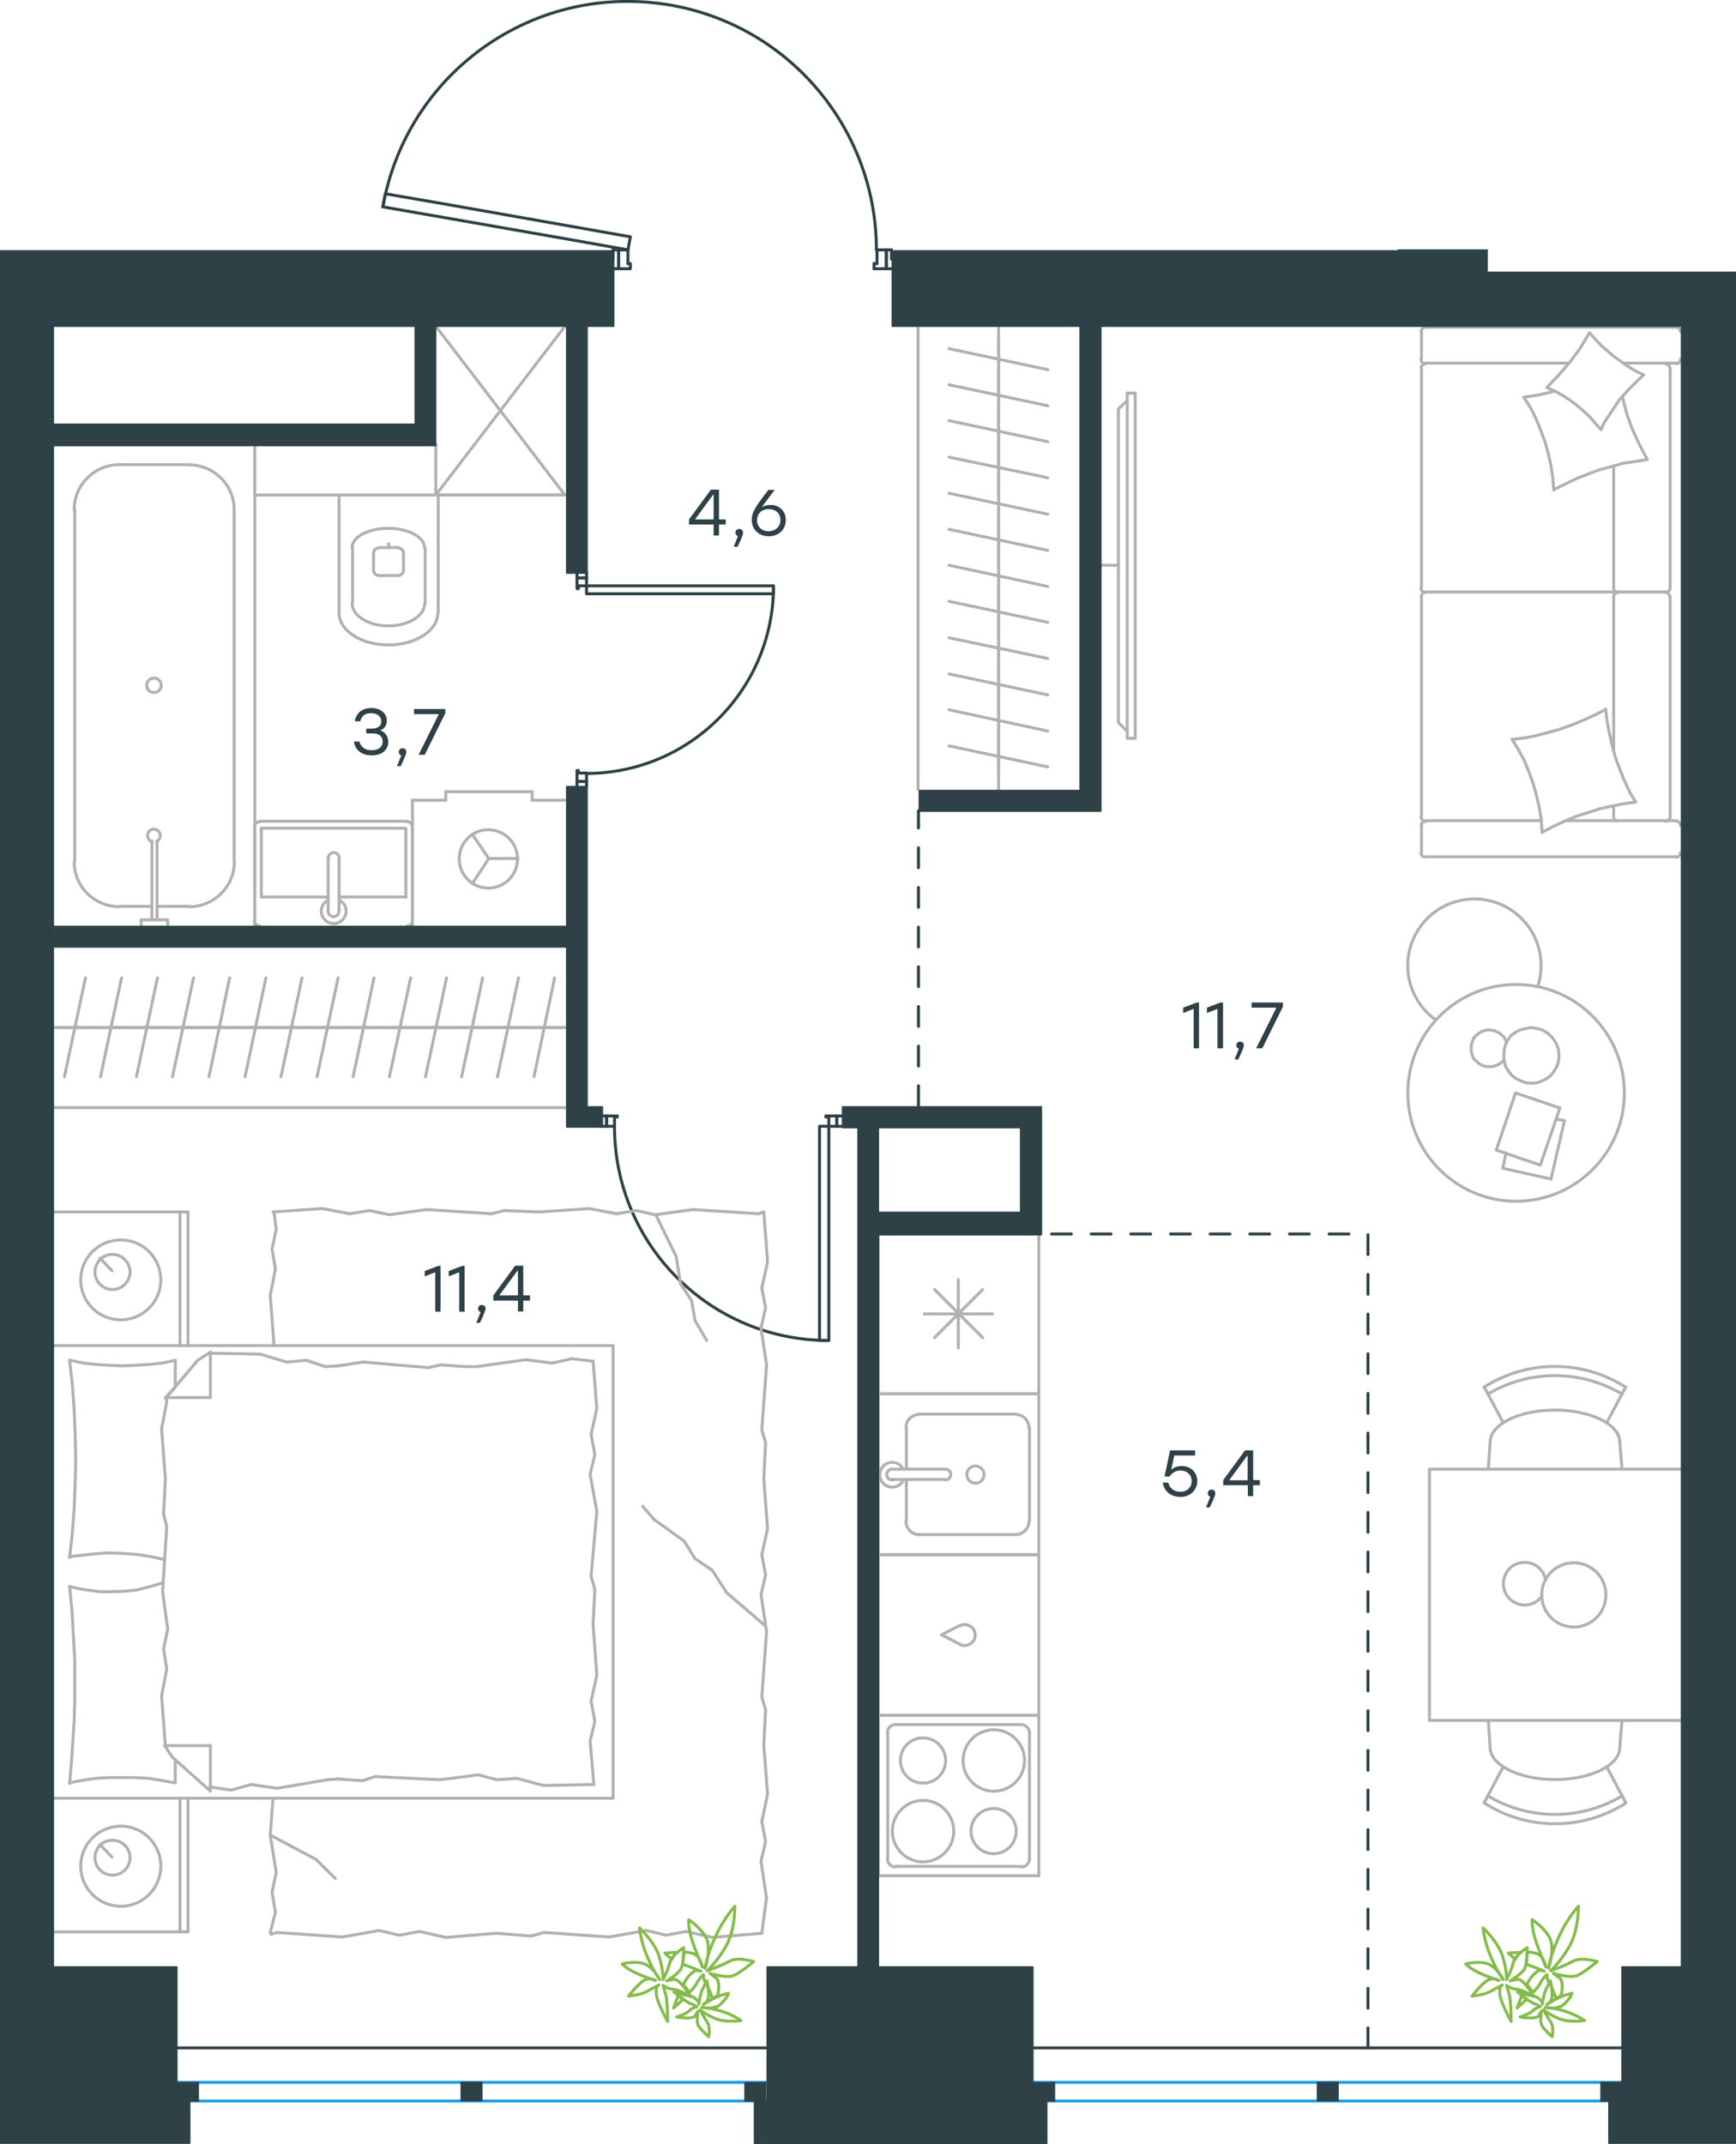 <?xml version="1.0" encoding="utf-8"?>
<!-- Generator: Adobe Illustrator 26.5.0, SVG Export Plug-In . SVG Version: 6.00 Build 0)  -->
<svg version="1.1" id="Слой_1" xmlns="http://www.w3.org/2000/svg" xmlns:xlink="http://www.w3.org/1999/xlink" x="0px" y="0px"
	 viewBox="0 0 875.5 1081" style="enable-background:new 0 0 875.5 1081;" xml:space="preserve">
<style type="text/css">
	.st0{fill:none;stroke:#2D4146;stroke-width:1.5;stroke-linecap:round;stroke-linejoin:round;stroke-miterlimit:22.926;}
	.st1{fill:none;stroke:#B2B1B0;stroke-width:1.5;stroke-linecap:round;stroke-linejoin:round;stroke-miterlimit:10;}
	.st2{fill:none;stroke:#1D9CEB;stroke-width:1.5;stroke-linecap:round;stroke-linejoin:round;stroke-miterlimit:22.926;}
	
		.st3{fill:none;stroke:#2D4146;stroke-width:1.5;stroke-linecap:round;stroke-linejoin:round;stroke-miterlimit:22.926;stroke-dasharray:10;}
	
		.st4{fill-rule:evenodd;clip-rule:evenodd;fill:#2D4146;stroke:#2D4146;stroke-width:0.5;stroke-linecap:round;stroke-linejoin:round;stroke-miterlimit:10;}
	.st5{fill:#2D4146;}
	.st6{fill:none;stroke:#84BC4A;stroke-width:1.5;stroke-linecap:round;stroke-linejoin:round;stroke-miterlimit:22.926;}
</style>
<line class="st0" x1="305.9" y1="567.9" x2="303.3" y2="567.9"/>
<polyline class="st0" points="424.6,567.9 422,567.9 418,567.9 "/>
<line class="st0" x1="309.9" y1="567.9" x2="305.9" y2="567.9"/>
<path class="st0" d="M309.9,568c0,59.6,48.3,107.9,107.9,107.9"/>
<line class="st0" x1="305.9" y1="562.7" x2="311.3" y2="562.7"/>
<line class="st0" x1="422" y1="562.7" x2="424.6" y2="562.7"/>
<line class="st0" x1="418" y1="567.9" x2="418" y2="563.2"/>
<polyline class="st0" points="422,562.7 416.5,562.7 416.5,563.2 418,563.2 "/>
<line class="st0" x1="309.9" y1="563.2" x2="311.3" y2="563.2"/>
<line class="st0" x1="303.3" y1="562.7" x2="305.9" y2="562.7"/>
<line class="st0" x1="309.9" y1="567.9" x2="309.9" y2="563.2"/>
<line class="st0" x1="311.3" y1="563.2" x2="311.3" y2="562.7"/>
<line class="st0" x1="422" y1="567.9" x2="422" y2="562.7"/>
<line class="st0" x1="305.9" y1="567.9" x2="305.9" y2="562.7"/>
<line class="st0" x1="422" y1="567.9" x2="422" y2="562.7"/>
<line class="st0" x1="305.9" y1="567.9" x2="305.9" y2="562.7"/>
<polygon class="st0" points="418,675.9 413.3,675.9 413.3,646.4 413.3,567.9 418,567.9 418,597.6 "/>
<line class="st0" x1="295.8" y1="394" x2="295.8" y2="396.6"/>
<polyline class="st0" points="295.8,288.6 295.8,291.4 295.8,295.4 "/>
<line class="st0" x1="295.8" y1="389.8" x2="295.8" y2="394"/>
<path class="st0" d="M295.6,390c52.2,0,94.5-42.3,94.5-94.5"/>
<line class="st0" x1="291" y1="394" x2="291" y2="388.6"/>
<line class="st0" x1="291" y1="291.4" x2="291" y2="288.6"/>
<line class="st0" x1="295.8" y1="295.4" x2="291.7" y2="295.4"/>
<polyline class="st0" points="291,291.4 291,296.8 291.7,296.8 291.7,295.4 "/>
<line class="st0" x1="291.7" y1="389.8" x2="291.7" y2="388.6"/>
<line class="st0" x1="291" y1="396.6" x2="291" y2="394"/>
<line class="st0" x1="295.8" y1="389.8" x2="291.7" y2="389.8"/>
<line class="st0" x1="291.7" y1="388.6" x2="291" y2="388.6"/>
<line class="st0" x1="295.8" y1="291.4" x2="291" y2="291.4"/>
<line class="st0" x1="295.8" y1="394" x2="291" y2="394"/>
<line class="st0" x1="295.8" y1="291.4" x2="291" y2="291.4"/>
<line class="st0" x1="295.8" y1="394" x2="291" y2="394"/>
<polygon class="st0" points="390.1,295.4 390.1,299.4 360.6,299.4 295.8,299.4 295.8,295.4 325.5,295.4 "/>
<line class="st0" x1="447" y1="126" x2="449.6" y2="126"/>
<polyline class="st0" points="309.2,126 312,126 316.7,126 "/>
<line class="st0" x1="442.3" y1="126" x2="447" y2="126"/>
<path class="st0" d="M442,126.1c0-65-49.7-119.3-114.5-124.9c-64.8-5.7-123.1,39.1-134.4,103.1"/>
<line class="st0" x1="447" y1="135.5" x2="440.8" y2="135.5"/>
<line class="st0" x1="312" y1="135.5" x2="309.2" y2="135.5"/>
<line class="st0" x1="316.7" y1="126" x2="316.7" y2="132.9"/>
<polyline class="st0" points="312,135.5 317.9,135.5 317.9,132.9 316.7,132.9 "/>
<polyline class="st0" points="309.2,126 309.2,126.7 309.2,130.7 "/>
<line class="st0" x1="442.3" y1="132.9" x2="440.8" y2="132.9"/>
<line class="st0" x1="449.6" y1="135.5" x2="447" y2="135.5"/>
<polyline class="st0" points="449.6,126 449.6,126.7 449.6,130.7 "/>
<line class="st0" x1="442.3" y1="126" x2="442.3" y2="132.9"/>
<line class="st0" x1="440.8" y1="132.9" x2="440.8" y2="135.5"/>
<line class="st0" x1="312" y1="126" x2="312" y2="135.5"/>
<line class="st0" x1="447" y1="126" x2="447" y2="135.5"/>
<line class="st0" x1="312" y1="126" x2="312" y2="135.5"/>
<line class="st0" x1="447" y1="126" x2="447" y2="135.5"/>
<polygon class="st0" points="193.1,104.3 194.3,97.7 223.3,102.7 317.9,119.4 316.7,126 287.5,120.8 "/>
<line class="st1" x1="106.1" y1="682.3" x2="131.3" y2="682.8"/>
<polyline class="st1" points="330.7,612.5 341,633.5 343.2,647.2 "/>
<polyline class="st1" points="343.2,647.2 348.8,655.9 350.5,665.8 356.4,675.9 "/>
<polyline class="st1" points="136.3,925.3 159.4,937.6 169.1,947.2 "/>
<polyline class="st1" points="385.7,819.6 366.5,803.1 359.2,791.8 "/>
<line class="st1" x1="330" y1="766.3" x2="324.1" y2="759.5"/>
<polyline class="st1" points="359.2,791.8 350.5,785.9 345.1,777.1 330,766.3 "/>
<line class="st1" x1="136.3" y1="974.4" x2="138.9" y2="964.2"/>
<line class="st1" x1="136.3" y1="925.3" x2="137.7" y2="906.7"/>
<polyline class="st1" points="138.9,964.2 137.2,954.1 139.3,944.2 136.3,925.3 "/>
<polyline class="st1" points="250.2,974.8 224.8,976.9 211.5,973.9 "/>
<polyline class="st1" points="172.6,976.7 139.8,974.4 136.7,975.3 "/>
<polyline class="st1" points="211.5,973.9 201.4,975.8 191.2,973.4 172.6,976.7 "/>
<polyline class="st1" points="384.2,974.8 359.2,976.9 346,973.9 "/>
<polyline class="st1" points="307.1,976.7 274.3,974.4 267.9,976.2 "/>
<polyline class="st1" points="346,973.9 335.9,975.8 326,973.4 307.1,976.7 "/>
<line class="st1" x1="267.9" y1="976.2" x2="250.2" y2="974.8"/>
<polyline class="st1" points="385.2,879.8 387.1,904.8 384.2,918.5 "/>
<polyline class="st1" points="384.2,918.5 386.1,928.6 383.8,938.5 386.6,957.4 "/>
<line class="st1" x1="386.6" y1="956.7" x2="384.2" y2="974.8"/>
<polyline class="st1" points="385.2,745.7 387.1,770.8 384.2,784 "/>
<polyline class="st1" points="386.6,822.7 384.2,855.7 386.1,862.1 "/>
<polyline class="st1" points="384.2,784 386.1,794.1 383.8,804 386.6,822.7 "/>
<line class="st1" x1="386.1" y1="862.1" x2="385.2" y2="879.8"/>
<polyline class="st1" points="385.2,611.1 387.1,636.3 384.2,649.5 "/>
<polyline class="st1" points="386.6,688.2 384.2,721 386.1,727.4 "/>
<polyline class="st1" points="384.2,649.5 386.1,659.4 383.8,669.6 386.6,688.2 "/>
<line class="st1" x1="386.1" y1="727.4" x2="385.2" y2="745.7"/>
<polyline class="st1" points="272.2,611.1 297.2,609.4 310.9,612 "/>
<polyline class="st1" points="349.5,609.9 382.6,612 385.2,611.1 "/>
<polyline class="st1" points="310.9,612 321,610.4 330.4,612.5 349.5,609.9 "/>
<polyline class="st1" points="137.7,611.1 162.7,609.4 176.4,612 "/>
<polyline class="st1" points="215.1,609.9 247.9,612 254.3,610.4 "/>
<polyline class="st1" points="176.4,612 186.3,610.4 196.4,612.5 215.1,609.9 "/>
<line class="st1" x1="254.3" y1="610.4" x2="272.2" y2="611.1"/>
<polyline class="st1" points="138.2,678.3 136.3,653.1 138.9,639.8 "/>
<polyline class="st1" points="138.9,639.8 137.2,629.9 139.3,619.8 138.2,611.1 "/>
<polyline class="st1" points="83.4,745.7 81.5,720.5 84.1,706.9 83.9,704.7 "/>
<polyline class="st1" points="83.4,880.2 81.5,855.2 84.1,841.6 "/>
<polyline class="st1" points="82,802.6 84.1,769.8 82.5,763.5 "/>
<polyline class="st1" points="84.1,841.6 82.5,831.4 84.6,821.5 82,802.6 "/>
<line class="st1" x1="82.5" y1="763.5" x2="83.4" y2="745.7"/>
<polyline class="st1" points="88.4,685.9 81.8,687.3 75.2,688 68.6,688.4 62,688.7 55.1,688.4 48.5,688 41.9,687.3 35.5,685.9 "/>
<polyline class="st1" points="35.1,685.9 36.5,698.3 37.4,710.6 37.9,723.1 38.2,735.6 37.9,748.1 37.4,760.6 36.5,772.9 
	35.1,785.4 "/>
<polyline class="st1" points="165.1,897.4 139.8,901.7 126.6,899.8 "/>
<polyline class="st1" points="126.6,899.8 116.7,902.6 106.6,901.2 105.6,901.2 "/>
<line class="st1" x1="170.5" y1="897" x2="165.1" y2="897.4"/>
<polyline class="st1" points="234.7,895.8 221.9,897.4 189.1,895.8 182.8,897.9 170.5,897 "/>
<polyline class="st1" points="299.5,899.8 274.1,900.3 260.6,896.7 "/>
<polyline class="st1" points="260.6,896.7 250.7,897.4 241,894.9 234.7,895.8 "/>
<polyline class="st1" points="240.3,689.1 265.3,685.6 278.5,687.3 "/>
<polyline class="st1" points="278.5,687.3 288.4,685.1 298.6,686.3 "/>
<line class="st1" x1="234.7" y1="689.1" x2="240.3" y2="689.1"/>
<polyline class="st1" points="170.5,688.7 183.2,686.8 216,689.6 222.4,688.2 234.7,689.1 "/>
<line class="st1" x1="131.3" y1="682.8" x2="144.5" y2="686.8"/>
<polyline class="st1" points="144.5,686.8 154.5,685.9 164.1,689.1 170.5,688.7 "/>
<polyline class="st1" points="35.1,784.9 45.2,783.8 50.2,783.3 55.1,783 62.2,783.3 69.1,783.8 76.1,784.9 83,786.4 "/>
<polyline class="st1" points="35.1,898.9 41.7,897.7 48.3,896.7 54.9,896.3 61.5,896.3 68.1,896.3 75,896.7 81.3,897.7 87.9,898.9 
	"/>
<polyline class="st1" points="82.2,798.1 75.7,800 69.1,801.7 62.4,802.4 55.6,802.6 50.4,802.6 45.2,801.9 40.3,801.2 35.5,800 "/>
<polyline class="st1" points="35.1,800 36.3,812.3 37,824.5 37.7,837.1 37.7,849.6 37.7,857.6 37.4,868 36.7,878.6 36,889 
	35.1,899.3 "/>
<polyline class="st1" points="299.1,819.1 301,844.6 298.1,857.8 "/>
<polyline class="st1" points="298.1,857.8 300,868 297.6,877.9 299.5,899.8 "/>
<polyline class="st1" points="299.1,686.3 301,710.2 298.1,723.3 "/>
<polyline class="st1" points="301,762.1 298.1,794.8 300,801.4 "/>
<polyline class="st1" points="298.1,723.3 300,733.5 297.6,743.4 301,762.1 "/>
<line class="st1" x1="300" y1="801.4" x2="299.1" y2="819.1"/>
<line class="st1" x1="106.1" y1="903.1" x2="106.1" y2="880.2"/>
<polyline class="st1" points="83.4,705.2 99.7,685.9 106.1,681.8 "/>
<line class="st1" x1="83.4" y1="880.2" x2="106.1" y2="880.2"/>
<line class="st1" x1="88.4" y1="685.9" x2="88.4" y2="699.3"/>
<polyline class="st1" points="106.1,903.1 87,886.1 83,880.2 "/>
<line class="st1" x1="106.1" y1="681.8" x2="106.1" y2="704.7"/>
<polyline class="st1" points="88.4,699.5 83.4,704.7 106.1,704.7 "/>
<line class="st1" x1="88.4" y1="887.3" x2="88.4" y2="898.9"/>
<line class="st1" x1="56.5" y1="640.8" x2="50.4" y2="634.4"/>
<path class="st1" d="M56.7,632.5c-4.9,0-8.8,4-8.8,8.9c0,4.9,4,8.8,8.8,8.8c4.9,0,8.9-4,8.9-8.8C65.5,636.5,61.6,632.5,56.7,632.5"
	/>
<path class="st1" d="M60.9,625.2c-11.1,0-20.2,9-20.2,20.2c0,11.1,9,20.1,20.2,20.1c11.1,0,20.2-9,20.2-20.1
	C81.1,634.3,72.1,625.2,60.9,625.2"/>
<line class="st1" x1="56.5" y1="936.4" x2="50.4" y2="930"/>
<path class="st1" d="M56.7,927.9c-4.9,0-8.8,3.9-8.8,8.8c0,4.9,4,8.8,8.8,8.8c4.9,0,8.9-4,8.9-8.8C65.5,931.8,61.6,927.9,56.7,927.9
	"/>
<path class="st1" d="M60.9,920.8c-11.1,0-20.2,9-20.2,20.2c0,11.1,9,20.2,20.2,20.2c11.1,0,20.2-9,20.2-20.2
	C81.1,929.8,72.1,920.8,60.9,920.8"/>
<line class="st1" x1="90.8" y1="678.5" x2="90.8" y2="611.1"/>
<line class="st1" x1="90.8" y1="974.1" x2="90.8" y2="906.7"/>
<polyline class="st1" points="27.3,611.1 94.8,611.1 94.8,678.5 "/>
<polyline class="st1" points="27.3,974.1 94.8,974.1 94.8,906.7 "/>
<polyline class="st1" points="27.3,678.5 309.2,678.5 309.2,906.7 27.3,906.7 "/>
<g>
	<line class="st1" x1="457.1" y1="719.8" x2="457.1" y2="740.8"/>
	<path class="st1" d="M491.9,739.2c-2.4,0-4.3,1.9-4.3,4.3c0,2.4,1.9,4.4,4.3,4.4c2.4,0,4.4-2,4.4-4.4
		C496.3,741.1,494.3,739.2,491.9,739.2"/>
	<path class="st1" d="M476.8,746.2c1.5,0,2.7-1.2,2.7-2.7c0-1.5-1.2-2.7-2.7-2.7"/>
	<line class="st1" x1="450" y1="740.8" x2="476.9" y2="740.8"/>
	<path class="st1" d="M449.9,740.8c-1.5,0-2.7,1.2-2.7,2.7c0,1.5,1.2,2.7,2.7,2.7"/>
	<line class="st1" x1="450" y1="746" x2="476.9" y2="746"/>
	<path class="st1" d="M455.5,740.8c-1.3-2.6-4.2-4-7-3.3c-2.8,0.7-4.8,3.2-4.8,6.1c0,2.9,2,5.4,4.8,6.1c2.8,0.7,5.8-0.7,7-3.3"/>
	<path class="st1" d="M463.6,713.2c-3.7,0-6.7,3-6.7,6.7"/>
	<path class="st1" d="M456.9,767.1c0,3.7,3,6.7,6.7,6.7"/>
	<path class="st1" d="M518.9,719.9c0-3.7-3-6.7-6.7-6.7"/>
	<path class="st1" d="M512.2,773.8c3.7,0,6.7-3,6.7-6.7"/>
	<line class="st1" x1="463.7" y1="713" x2="512.3" y2="713"/>
	<line class="st1" x1="519.2" y1="719.8" x2="519.2" y2="767"/>
	<line class="st1" x1="512.3" y1="773.8" x2="463.7" y2="773.8"/>
	<line class="st1" x1="457.1" y1="767" x2="457.1" y2="746"/>
	<rect x="443" y="702.8" class="st1" width="80.9" height="81.1"/>
	<line class="st1" x1="495.6" y1="674.5" x2="471.3" y2="650.2"/>
	<line class="st1" x1="495.6" y1="650.2" x2="471.3" y2="674.5"/>
	<line class="st1" x1="483.3" y1="679.7" x2="483.3" y2="645.3"/>
	<line class="st1" x1="500.5" y1="662.5" x2="466.1" y2="662.5"/>
	<line class="st1" x1="443" y1="702.8" x2="443" y2="621.9"/>
	<polyline class="st1" points="521,621.9 523.9,621.9 523.9,702.8 443,702.8 	"/>
	<path class="st1" d="M485.7,887.7c0,8.5,6.9,15.5,15.5,15.5c8.5,0,15.5-6.9,15.5-15.5c0-8.5-6.9-15.5-15.5-15.5
		C492.6,872.2,485.7,879.1,485.7,887.7"/>
	<path class="st1" d="M454.1,887.7c0,6.3,5.1,11.4,11.4,11.4c6.3,0,11.4-5.1,11.4-11.4c0-6.3-5.1-11.4-11.4-11.4
		C459.2,876.2,454.1,881.4,454.1,887.7"/>
	<path class="st1" d="M450,923.3c0,8.5,6.9,15.5,15.5,15.5c8.5,0,15.5-6.9,15.5-15.5c0-8.5-6.9-15.5-15.5-15.5
		C457,907.8,450,914.8,450,923.3"/>
	<path class="st1" d="M489.7,923.3c0,6.3,5.1,11.4,11.4,11.4c6.3,0,11.4-5.1,11.4-11.4s-5.1-11.4-11.4-11.4
		C494.8,911.9,489.7,917,489.7,923.3"/>
	<path class="st1" d="M451.6,869.6c-2.3,0-4.1,1.9-4.1,4.1"/>
	<path class="st1" d="M519.2,873.7c0-2.3-1.9-4.1-4.2-4.1"/>
	<path class="st1" d="M447.5,937.2c0,2.3,1.9,4.2,4.1,4.2"/>
	<path class="st1" d="M515,941.4c2.3,0,4.2-1.9,4.2-4.2"/>
	<line class="st1" x1="451.7" y1="869.6" x2="515.2" y2="869.6"/>
	<line class="st1" x1="447.7" y1="937.1" x2="447.7" y2="873.6"/>
	<line class="st1" x1="515.2" y1="941.1" x2="451.7" y2="941.1"/>
	<line class="st1" x1="519.2" y1="873.6" x2="519.2" y2="937.1"/>
	<rect x="443" y="864.9" class="st1" width="80.9" height="80.9"/>
	<path class="st1" d="M484.3,829.3c2.2,1,4.8,0.3,6.4-1.6c1.5-1.9,1.5-4.6,0-6.5c-1.5-1.9-4.1-2.6-6.4-1.6"/>
	<polyline class="st1" points="484.5,819.4 474.8,824.3 484.5,829.3 	"/>
	<rect x="443" y="784" class="st1" width="80.9" height="80.9"/>
</g>
<path class="st1" d="M818.1,703c-20.9-12.5-47-12.5-67.8,0"/>
<path class="st1" d="M819.9,699.5c-21.8-14-49.7-14-71.5,0"/>
<line class="st1" x1="810.3" y1="717.4" x2="819.9" y2="699.3"/>
<line class="st1" x1="758.1" y1="717.4" x2="748.5" y2="699.3"/>
<line class="st1" x1="751.5" y1="727.1" x2="750.6" y2="740.8"/>
<line class="st1" x1="816.9" y1="727.1" x2="818" y2="740.8"/>
<path class="st1" d="M816.9,727.2c0-8.9-14.6-16.2-32.7-16.2c-18.1,0-32.7,7.2-32.7,16.2"/>
<path class="st1" d="M750.3,905.5c20.9,12.5,47,12.5,67.8,0"/>
<path class="st1" d="M748.5,909.1c21.8,14,49.7,14,71.5,0"/>
<line class="st1" x1="810.3" y1="890.9" x2="819.9" y2="909"/>
<line class="st1" x1="758.1" y1="890.9" x2="748.5" y2="909"/>
<line class="st1" x1="751.5" y1="880.9" x2="750.6" y2="867.5"/>
<line class="st1" x1="816.9" y1="880.9" x2="818" y2="867.5"/>
<path class="st1" d="M751.5,881.1c0,8.9,14.6,16.2,32.7,16.2c18.1,0,32.7-7.2,32.7-16.2"/>
<path class="st1" d="M779.5,796.7c-0.9-5.1-5.2-8.8-10.3-8.9c-5.1-0.2-9.6,3.3-10.7,8.3c-1.2,5,1.3,10.1,6,12.2
	c4.6,2.2,10.1,0.7,13.2-3.5"/>
<path class="st1" d="M777.5,804.2c0,8.9,7.2,16.2,16.2,16.2c8.9,0,16.2-7.2,16.2-16.2c0-8.9-7.2-16.2-16.2-16.2
	C784.7,788,777.5,795.2,777.5,804.2"/>
<polyline class="st1" points="847.5,867.5 720.9,867.5 720.9,740.8 847.5,740.8 "/>
<line class="st1" x1="28.7" y1="518.1" x2="46.9" y2="518.1"/>
<line class="st1" x1="43.1" y1="493.1" x2="32.5" y2="542.9"/>
<line class="st1" x1="46.9" y1="518.1" x2="65" y2="518.1"/>
<line class="st1" x1="61.3" y1="493.1" x2="50.7" y2="542.9"/>
<line class="st1" x1="65" y1="518.1" x2="83.2" y2="518.1"/>
<line class="st1" x1="79.4" y1="493.1" x2="68.8" y2="542.9"/>
<line class="st1" x1="83.2" y1="518.1" x2="101.4" y2="518.1"/>
<line class="st1" x1="97.6" y1="493.1" x2="87" y2="542.9"/>
<line class="st1" x1="101.4" y1="518.1" x2="119.8" y2="518.1"/>
<line class="st1" x1="115.8" y1="493.1" x2="105.4" y2="542.9"/>
<line class="st1" x1="119.8" y1="518.1" x2="137.9" y2="518.1"/>
<line class="st1" x1="134.1" y1="493.1" x2="123.6" y2="542.9"/>
<line class="st1" x1="137.9" y1="518.1" x2="156.1" y2="518.1"/>
<line class="st1" x1="152.3" y1="493.1" x2="141.7" y2="542.9"/>
<line class="st1" x1="156.1" y1="518.1" x2="174.3" y2="518.1"/>
<line class="st1" x1="170.5" y1="493.1" x2="159.9" y2="542.9"/>
<line class="st1" x1="27.3" y1="518.1" x2="284.9" y2="518.1"/>
<line class="st1" x1="174.3" y1="518.1" x2="192.7" y2="518.1"/>
<line class="st1" x1="188.6" y1="493.1" x2="178.1" y2="542.9"/>
<line class="st1" x1="192.7" y1="518.1" x2="210.8" y2="518.1"/>
<line class="st1" x1="207.1" y1="493.1" x2="196.4" y2="542.9"/>
<line class="st1" x1="210.8" y1="518.1" x2="229" y2="518.1"/>
<line class="st1" x1="225.2" y1="493.1" x2="214.6" y2="542.9"/>
<line class="st1" x1="229" y1="518.1" x2="247.2" y2="518.1"/>
<line class="st1" x1="243.4" y1="493.1" x2="232.8" y2="542.9"/>
<line class="st1" x1="247.2" y1="518.1" x2="265.3" y2="518.1"/>
<line class="st1" x1="261.5" y1="493.1" x2="250.9" y2="542.9"/>
<line class="st1" x1="265.3" y1="518.1" x2="283.7" y2="518.1"/>
<line class="st1" x1="279.7" y1="493.1" x2="269.3" y2="542.9"/>
<line class="st1" x1="284.9" y1="558.5" x2="27.3" y2="558.5"/>
<line class="st1" x1="171" y1="452.3" x2="204.7" y2="452.3"/>
<polyline class="st1" points="165.5,452.3 131.8,452.3 131.8,417.6 "/>
<polyline class="st1" points="131.8,417.6 204.7,417.6 204.7,452.3 "/>
<path class="st1" d="M208,417c0-1.5-1.2-2.7-2.7-2.7"/>
<path class="st1" d="M131,414.3c-1.5,0-2.7,1.2-2.7,2.7"/>
<path class="st1" d="M205.3,466.9c1.5,0,2.7-1.2,2.7-2.7"/>
<path class="st1" d="M128.3,464.2c0,1.5,1.2,2.7,2.7,2.7"/>
<path class="st1" d="M171,432.6c0-1.5-1.2-2.7-2.7-2.7c-1.5,0-2.7,1.2-2.7,2.7"/>
<line class="st1" x1="171" y1="459.4" x2="171" y2="432.5"/>
<path class="st1" d="M165.5,459.5c0,1.5,1.2,2.7,2.7,2.7c1.5,0,2.7-1.2,2.7-2.7"/>
<line class="st1" x1="165.5" y1="459.4" x2="165.5" y2="432.5"/>
<path class="st1" d="M165.5,453.9c-2.6,1.3-4,4.2-3.3,7c0.7,2.8,3.2,4.8,6.1,4.8c2.9,0,5.4-2,6.1-4.8c0.7-2.9-0.7-5.8-3.3-7"/>
<line class="st1" x1="208" y1="464.1" x2="208" y2="416.9"/>
<line class="st1" x1="205.4" y1="414.1" x2="131.1" y2="414.1"/>
<line class="st1" x1="128.5" y1="416.9" x2="128.5" y2="464.1"/>
<line class="st1" x1="224.8" y1="403.5" x2="224.8" y2="399.2"/>
<line class="st1" x1="268.4" y1="403.5" x2="268.4" y2="399.2"/>
<line class="st1" x1="208" y1="403.5" x2="224.8" y2="403.5"/>
<line class="st1" x1="284.9" y1="403.5" x2="268.4" y2="403.5"/>
<polyline class="st1" points="238.2,445.5 246.5,432.9 238.2,420.7 "/>
<line class="st1" x1="246.5" y1="432.9" x2="261.3" y2="432.9"/>
<path class="st1" d="M231.6,433.1c0,8.1,6.6,14.7,14.7,14.7c8.1,0,14.7-6.6,14.7-14.7c0-8.2-6.6-14.7-14.7-14.7
	C238.2,418.3,231.6,424.9,231.6,433.1"/>
<line class="st1" x1="208" y1="466.7" x2="208" y2="403.5"/>
<line class="st1" x1="224.8" y1="399.2" x2="268.4" y2="399.2"/>
<line class="st1" x1="196" y1="276.1" x2="196" y2="274.2"/>
<path class="st1" d="M188.4,287.5c0,1.5,1.2,2.7,2.7,2.7"/>
<path class="st1" d="M200.8,290.2c1.5,0,2.7-1.2,2.7-2.7"/>
<path class="st1" d="M191.1,276.3c-1.5,0-2.7,1.2-2.7,2.7"/>
<path class="st1" d="M203.5,279c0-1.5-1.2-2.7-2.7-2.7"/>
<line class="st1" x1="188.4" y1="278.9" x2="188.4" y2="287.4"/>
<line class="st1" x1="191.2" y1="290.2" x2="200.9" y2="290.2"/>
<line class="st1" x1="203.5" y1="287.4" x2="203.5" y2="278.9"/>
<line class="st1" x1="200.9" y1="276.1" x2="191.2" y2="276.1"/>
<path class="st1" d="M214.1,276.2c0-5.4-8.2-9.8-18.3-9.8c-10.1,0-18.3,4.4-18.3,9.8"/>
<line class="st1" x1="177.8" y1="304.1" x2="177.8" y2="276.1"/>
<path class="st1" d="M177.6,304.2c0,6.3,8.2,11.4,18.3,11.4c10.1,0,18.3-5.1,18.3-11.4"/>
<line class="st1" x1="214.4" y1="304.1" x2="214.4" y2="276.1"/>
<path class="st1" d="M171,309c0,9,11.1,16.2,24.9,16.2c13.7,0,24.9-7.2,24.9-16.2"/>
<line class="st1" x1="171" y1="308.8" x2="171" y2="249.6"/>
<line class="st1" x1="221" y1="308.8" x2="221" y2="249.6"/>
<polyline class="st1" points="128.5,223.9 128.5,249.6 284.9,249.6 "/>
<line class="st1" x1="95.5" y1="457" x2="79.2" y2="457"/>
<path class="st1" d="M79,424.2c1.3-0.6,2.1-2.2,1.7-3.6c-0.3-1.4-1.6-2.5-3.1-2.5c-1.5,0-2.8,1-3.1,2.5c-0.3,1.4,0.4,3,1.7,3.6"/>
<line class="st1" x1="79.2" y1="463.8" x2="79.2" y2="424"/>
<line class="st1" x1="76.6" y1="463.8" x2="76.6" y2="424"/>
<line class="st1" x1="71.2" y1="463.8" x2="71.2" y2="466.7"/>
<polyline class="st1" points="71.2,463.8 84.6,463.8 84.6,466.7 "/>
<path class="st1" d="M77.7,349.2c2,0,3.6-1.6,3.6-3.6c0-2-1.6-3.7-3.6-3.7c-2,0-3.7,1.6-3.7,3.7C74,347.6,75.6,349.2,77.7,349.2"/>
<path class="st1" d="M95.4,457.2c12.6,0,22.8-10.2,22.8-22.7"/>
<path class="st1" d="M37.4,434.5c0,12.6,10.2,22.7,22.8,22.7"/>
<path class="st1" d="M118.1,257.1c0-12.6-10.2-22.7-22.8-22.7"/>
<path class="st1" d="M60.2,234.3c-12.6,0-22.8,10.2-22.8,22.7"/>
<line class="st1" x1="60.3" y1="457" x2="76.6" y2="457"/>
<line class="st1" x1="118.1" y1="434.3" x2="118.1" y2="256.9"/>
<line class="st1" x1="95.5" y1="234.3" x2="60.3" y2="234.3"/>
<line class="st1" x1="37.7" y1="256.9" x2="37.7" y2="434.3"/>
<line class="st1" x1="128.5" y1="466.7" x2="128.5" y2="223.9"/>
<line class="st1" x1="503.6" y1="172" x2="503.6" y2="190.2"/>
<line class="st1" x1="528.4" y1="186.4" x2="478.6" y2="175.8"/>
<line class="st1" x1="503.6" y1="190.2" x2="503.6" y2="208.4"/>
<line class="st1" x1="528.4" y1="204.6" x2="478.6" y2="194"/>
<line class="st1" x1="503.6" y1="208.4" x2="503.6" y2="226.5"/>
<line class="st1" x1="528.4" y1="222.7" x2="478.6" y2="212.1"/>
<line class="st1" x1="503.6" y1="226.5" x2="503.6" y2="244.9"/>
<line class="st1" x1="528.4" y1="240.9" x2="478.6" y2="230.5"/>
<line class="st1" x1="503.6" y1="244.9" x2="503.6" y2="263.1"/>
<line class="st1" x1="528.4" y1="259.3" x2="478.6" y2="248.7"/>
<line class="st1" x1="503.6" y1="263.1" x2="503.6" y2="281.2"/>
<line class="st1" x1="528.4" y1="277.5" x2="478.6" y2="266.9"/>
<line class="st1" x1="503.6" y1="164.5" x2="503.6" y2="398"/>
<line class="st1" x1="503.6" y1="281.2" x2="503.6" y2="299.4"/>
<line class="st1" x1="528.4" y1="295.7" x2="478.6" y2="285"/>
<line class="st1" x1="503.6" y1="299.4" x2="503.6" y2="317.6"/>
<line class="st1" x1="528.4" y1="313.8" x2="478.6" y2="303.2"/>
<line class="st1" x1="503.6" y1="317.6" x2="503.6" y2="336"/>
<line class="st1" x1="528.4" y1="332" x2="478.6" y2="321.6"/>
<line class="st1" x1="503.6" y1="336" x2="503.6" y2="354.1"/>
<line class="st1" x1="528.4" y1="350.4" x2="478.6" y2="339.8"/>
<line class="st1" x1="503.6" y1="354.1" x2="503.6" y2="372.3"/>
<line class="st1" x1="528.4" y1="368.6" x2="478.6" y2="357.9"/>
<line class="st1" x1="503.6" y1="372.3" x2="503.6" y2="390.5"/>
<line class="st1" x1="528.4" y1="386.7" x2="478.6" y2="376.1"/>
<line class="st1" x1="463" y1="398" x2="463" y2="164.5"/>
<line class="st1" x1="789.7" y1="413.8" x2="845.4" y2="413.8"/>
<line class="st1" x1="813.8" y1="300.8" x2="813.8" y2="378.9"/>
<line class="st1" x1="818.5" y1="183.1" x2="845.4" y2="183.1"/>
<polyline class="st1" points="828.9,189 824.9,187.1 821.1,184.8 814,179.8 807.4,174.1 801.6,167.8 "/>
<polyline class="st1" points="783.8,197.3 776.3,199.1 768.5,200.3 "/>
<polyline class="st1" points="807.4,216.6 809.3,212.6 811.7,209.1 816.6,201.7 822.5,195.2 828.9,189 "/>
<polyline class="st1" points="777.7,419.7 783.4,416.7 789,414.1 794.7,411.7 800.6,409.8 806.5,407.9 812.6,406.5 818.8,405.3 
	824.9,404.4 821.8,399.2 819.2,393.6 816.9,387.9 814.7,382 813.1,376.1 811.7,370 810.5,363.8 809.8,357.7 "/>
<polyline class="st1" points="768.5,200.3 771.8,205.5 774.7,211.2 777,216.9 779.1,222.5 780.8,228.6 782.2,234.8 783.1,240.9 
	783.6,247.1 "/>
<polyline class="st1" points="783.8,246.8 789.5,244 794.9,241.4 800.9,239 806.5,236.9 812.6,235.3 818.5,233.6 824.7,232.7 
	830.8,231.7 826.8,224.2 823.2,216.4 820.4,208.6 818.3,200.3 "/>
<polyline class="st1" points="762.6,372.8 765.9,378.2 768.8,383.6 771.1,389.3 773.2,395.2 774.9,401.1 776.3,407.2 777.3,413.4 
	777.7,419.7 "/>
<polyline class="st1" points="801.6,167.8 797.1,175.3 791.9,182.4 786.2,189 780.1,195.4 783.8,197 787.6,199.1 791.4,201.5 
	794.9,204.1 798.2,206.9 801.6,210 804.4,213.3 807.4,216.6 "/>
<polyline class="st1" points="809.8,357.7 804.4,360.5 798.7,363.1 792.8,365.5 786.9,367.6 781,369.3 774.9,370.9 768.8,372.1 
	762.6,372.8 "/>
<path class="st1" d="M813.8,296.5c0,1.2,1,2.2,2.2,2.2"/>
<line class="st1" x1="813.8" y1="296.4" x2="813.8" y2="234.8"/>
<path class="st1" d="M813.8,411.8c0,1.2,1,2.2,2.2,2.2"/>
<path class="st1" d="M816,298.7c-1.2,0-2.2,1-2.2,2.3"/>
<line class="st1" x1="813.8" y1="406.3" x2="813.8" y2="411.7"/>
<path class="st1" d="M842.1,185.6c0-1.2-1-2.2-2.3-2.2"/>
<path class="st1" d="M718.9,183.4c-1.2,0-2.2,1-2.2,2.2"/>
<path class="st1" d="M839.9,298.7c1.3,0,2.3-1,2.3-2.2"/>
<path class="st1" d="M716.6,296.5c0,1.2,1,2.2,2.2,2.2"/>
<line class="st1" x1="842.3" y1="296.4" x2="842.3" y2="185.5"/>
<line class="st1" x1="716.9" y1="185.5" x2="716.9" y2="296.4"/>
<path class="st1" d="M839.9,414.1c1.3,0,2.3-1,2.3-2.2"/>
<path class="st1" d="M716.6,411.8c0,1.2,1,2.2,2.2,2.2"/>
<path class="st1" d="M847.5,416.3c0-1.3-1-2.3-2.2-2.3"/>
<path class="st1" d="M842.1,301c0-1.3-1-2.3-2.3-2.3"/>
<path class="st1" d="M718.9,298.7c-1.2,0-2.2,1-2.2,2.3"/>
<path class="st1" d="M718.9,165c-1.2,0-2.2,1-2.2,2.2"/>
<path class="st1" d="M716.6,181.1c0,1.2,1,2.2,2.2,2.2"/>
<path class="st1" d="M847.5,167.2c0-1.2-1-2.2-2.2-2.2"/>
<path class="st1" d="M845.3,183.4c1.2,0,2.2-1,2.2-2.2"/>
<path class="st1" d="M845.3,432.2c1.2,0,2.2-1,2.2-2.2"/>
<path class="st1" d="M718.9,414.1c-1.2,0-2.2,1-2.2,2.3"/>
<path class="st1" d="M716.6,430c0,1.2,1,2.2,2.2,2.2"/>
<line class="st1" x1="842.3" y1="300.8" x2="842.3" y2="411.7"/>
<line class="st1" x1="719" y1="298.5" x2="840" y2="298.5"/>
<line class="st1" x1="716.9" y1="411.7" x2="716.9" y2="300.8"/>
<line class="st1" x1="845.4" y1="165" x2="719" y2="165"/>
<line class="st1" x1="716.9" y1="167.1" x2="716.9" y2="181"/>
<line class="st1" x1="719" y1="183.1" x2="791.2" y2="183.1"/>
<line class="st1" x1="777" y1="413.8" x2="719" y2="413.8"/>
<line class="st1" x1="716.9" y1="416.2" x2="716.9" y2="429.9"/>
<line class="st1" x1="719" y1="432" x2="845.4" y2="432"/>
<line class="st1" x1="564" y1="285" x2="554.8" y2="285"/>
<polyline class="st1" points="568.5,368.8 564,364.3 564,206.2 568.5,202 "/>
<rect x="568.5" y="198.2" class="st1" width="4" height="174.1"/>
<polyline class="st1" points="758.4,534.6 756.9,536 755.1,537 753.2,537.7 751.1,537.9 749.2,537.7 747.5,537.2 745.9,536.3 
	744.5,535.1 743.3,533.9 742.6,532.3 742.1,530.6 741.9,528.5 742.1,526.6 742.6,525 743.3,523.3 744.5,522.1 745.9,520.9 
	747.5,520 749.2,519.5 751.1,519.3 753.9,519.8 756.2,520.9 758.4,522.8 759.8,525.4 "/>
<polygon class="st1" points="758.4,532.3 758.6,535.1 759.3,537.7 760.7,540 762.4,542.2 764.5,543.8 766.9,545 769.5,546 
	772.3,546.2 775.1,546 777.7,545 780.1,543.8 782.2,542.2 783.8,540 785.2,537.7 786,535.1 786.2,532.3 786,529.4 785.2,526.9 
	783.8,524.5 782.2,522.4 780.1,520.7 777.7,519.3 775.1,518.6 772.3,518.1 769.5,518.6 766.6,519.3 764.3,520.5 762.1,522.1 
	760.5,524.3 759.3,526.6 758.6,529.2 "/>
<polygon class="st1" points="754.6,579.9 764.3,551.1 786.7,558.7 776.8,587.5 "/>
<polyline class="st1" points="784.8,564.3 789,565 782.2,594.5 "/>
<polyline class="st1" points="782.2,594.5 757.9,589.1 759.5,581.3 "/>
<path class="st1" d="M775.5,497.4c5.4-16.4-2.5-34.2-18.2-41.2c-15.8-7-34.3-1-42.9,14c-8.6,15-4.4,34,9.7,44.1"/>
<path class="st1" d="M764.6,496.4c-30.2,0-54.6,24.5-54.6,54.7c0,30.1,24.4,54.6,54.6,54.6c30.2,0,54.6-24.5,54.6-54.6
	C819.2,520.9,794.8,496.4,764.6,496.4"/>
<line class="st1" x1="284.9" y1="249.6" x2="219.8" y2="164.5"/>
<polyline class="st1" points="284.9,164.5 219.8,249.6 284.9,249.6 "/>
<line class="st1" x1="219.8" y1="249.6" x2="219.8" y2="223.9"/>
<line class="st2" x1="818.2" y1="1059.4" x2="521.2" y2="1059.4"/>
<line class="st2" x1="818" y1="1050" x2="521.2" y2="1050"/>
<line class="st2" x1="386.4" y1="1059.4" x2="89.5" y2="1059.4"/>
<line class="st2" x1="386.3" y1="1050" x2="89.5" y2="1050"/>
<line class="st3" x1="463.2" y1="557.5" x2="463.2" y2="408.9"/>
<polyline class="st3" points="689.9,1032.6 689.9,622.2 525.2,622.2 "/>
<path class="st4" d="M521.2,1059.3H521v-67.6h-77.9v-369h71.5h10.7v-11.6v-42.5V558h-10.7h-89.8v10.7h7.8v423h-45.8v67.6h-0.6v-9.3
	h-10.6v9.4h4.8v14.4v7H528v-7v-14.4h3.9v-9.4h-10.6V1059.3z M514.6,568.7v42.5h-71.5v-42.5H514.6z"/>
<rect x="664.3" y="1049.9" class="st4" width="10.6" height="9.4"/>
<rect x="232.5" y="1049.9" class="st4" width="10.6" height="9.4"/>
<polygon class="st4" points="296.2,396.5 285.7,396.5 285.7,467 27.3,467 27.3,477.6 285.7,477.6 285.7,558 285.7,561.9 
	285.7,568.4 303.9,568.4 303.9,558 296.2,558 "/>
<g>
	<path class="st5" d="M366,264.5h-3.4v5.5h-2.7v-5.5h-12.4v-2.6l11-15h4.1v15h3.4V264.5z M359.9,261.9v-12.4h-0.3l-9.1,12.4
		L359.9,261.9z"/>
	<path class="st5" d="M372,275.7H370l2.2-5.4c-0.8-0.2-1.3-0.9-1.3-1.7c0-1.1,0.8-1.9,1.9-1.9c0.8,0,1.9,0.4,1.9,1.9
		C374.8,269.2,374.7,269.9,372,275.7z"/>
	<path class="st5" d="M396.3,262.2c0,5-3.8,8.2-8.6,8.2c-4.7,0-8.6-3.1-8.6-8.3c0-4,2.4-7.2,8.4-15.1h3.2l-6.6,8.8
		c1.2-0.7,2.6-1.2,4.3-1.2C392.6,254.5,396.3,257.3,396.3,262.2z M393.6,262.2c0-3.5-2.6-5.5-5.9-5.5c-3.4,0-5.9,2.1-5.9,5.6
		c0,3.5,2.6,5.6,5.8,5.6C391,267.8,393.6,265.6,393.6,262.2z"/>
</g>
<g>
	<path class="st5" d="M603.8,746.8c0,4.7-3.7,8-8.4,8c-4.4,0-8.3-2.4-9-7.2h2.8c0.7,3,3.1,4.6,6.2,4.6c3.3,0,5.6-2.3,5.6-5.4
		c0-3.2-2.4-5.3-5.6-5.3c-2.6,0-4.4,1.2-5.5,3h-2.6l2.8-13.2h12.6v2.6h-10.5l-1.5,7.2c1.3-1.2,3-1.9,5.3-1.9
		C600.2,739.2,603.8,742.1,603.8,746.8z"/>
	<path class="st5" d="M610.1,760.1h-1.9l2.2-5.4c-0.8-0.2-1.3-0.9-1.3-1.7c0-1.1,0.8-1.9,1.9-1.9c0.8,0,1.9,0.4,1.9,1.9
		C612.9,753.6,612.8,754.3,610.1,760.1z"/>
	<path class="st5" d="M635.4,748.9H632v5.5h-2.7v-5.5h-12.4v-2.6l11-15h4.1v15h3.4V748.9z M629.2,746.4v-12.4H629l-9.1,12.4
		L629.2,746.4z"/>
</g>
<g>
	<path class="st5" d="M604.7,505.5v23.1H602v-19.9l-5.3,2.1v-2.7l6.8-2.6H604.7z"/>
	<path class="st5" d="M616.8,505.5v23.1H614v-19.9l-5.3,2.1v-2.7l6.8-2.6H616.8z"/>
	<path class="st5" d="M624.5,534.2h-1.9l2.2-5.4c-0.8-0.2-1.3-0.9-1.3-1.7c0-1.1,0.8-1.9,1.9-1.9c0.8,0,1.9,0.4,1.9,1.9
		C627.3,527.7,627.2,528.4,624.5,534.2z"/>
	<path class="st5" d="M647,505.5v2.1l-10.4,21h-3.1l10.2-20.5h-12.5v-2.6H647z"/>
</g>
<g>
	<path class="st5" d="M222.2,638.3v23.1h-2.7v-19.9l-5.3,2.1v-2.7l6.8-2.6H222.2z"/>
	<path class="st5" d="M234.3,638.3v23.1h-2.7v-19.9l-5.3,2.1v-2.7l6.8-2.6H234.3z"/>
	<path class="st5" d="M242.1,667h-1.9l2.2-5.4c-0.8-0.2-1.3-0.9-1.3-1.7c0-1.1,0.8-1.9,1.9-1.9c0.8,0,1.9,0.4,1.9,1.9
		C244.8,660.5,244.7,661.2,242.1,667z"/>
	<path class="st5" d="M267.3,655.8h-3.4v5.5h-2.7v-5.5h-12.4v-2.6l11-15h4.1v15h3.4V655.8z M261.2,653.2v-12.4h-0.3l-9.1,12.4
		L261.2,653.2z"/>
</g>
<g>
	<path class="st5" d="M195.8,374.1c0,4.2-3.4,6.8-8.3,6.8c-4.5,0-8.4-2.2-9-7h2.8c0.7,3.1,3.2,4.4,6.2,4.4c3.4,0,5.5-1.7,5.5-4.4
		c0-2.3-1.4-4.1-5.1-4.1h-3.2v-2.4h2.4c3.5,0,5.2-1.3,5.2-3.6c0-2.6-2.1-4.2-5.1-4.2c-2.8,0-4.7,1-5.5,4.1h-2.8
		c0.9-4.7,4.2-6.7,8.4-6.7c4.4,0,7.8,2.6,7.8,6.4c0,2.2-1.2,4.1-3.3,4.9C194.3,369.2,195.8,371.3,195.8,374.1z"/>
	<path class="st5" d="M202.1,386.3h-1.9l2.2-5.4c-0.8-0.2-1.3-0.9-1.3-1.7c0-1.1,0.8-1.9,1.9-1.9c0.8,0,1.9,0.4,1.9,1.9
		C204.9,379.7,204.8,380.5,202.1,386.3z"/>
	<path class="st5" d="M224.6,357.5v2.1l-10.4,21h-3.1l10.2-20.5h-12.5v-2.6H224.6z"/>
</g>
<path class="st4" d="M296.2,126.4H0.2v4.9v33.3v827.1v89.1H34h61.8v-7v-14.4h4.3v-9.4H89.5v9.3h-0.2v-67.6H27V224.8h182.3h10.5v-11
	v-49.2h65.9v124.5h10.5V164.6h0h13.4v-33.3v-4.9H296.2z M209.3,213.8H27v-49.2h182.3V213.8z"/>
<line class="st0" x1="824.9" y1="1032.6" x2="499.6" y2="1032.6"/>
<line class="st0" x1="403" y1="1032.6" x2="77.7" y2="1032.6"/>
<polygon class="st4" points="750.1,137.2 750.1,131.3 750.1,126 705.1,126 705.1,126.4 449.9,126.4 449.9,131.3 449.9,164.6 
	544.6,164.6 544.6,398.5 463.5,398.5 463.5,409.1 555.3,409.1 555.3,403.8 555.3,398.5 555.3,164.6 558.9,164.6 750.1,164.6 
	847.9,164.6 847.9,991.7 817.9,991.7 817.9,1049.9 807.3,1049.9 807.3,1059.4 811.3,1059.4 811.3,1073.7 811.3,1080.8 875.3,1080.8 
	875.3,991.7 875.3,486.6 875.3,474.9 875.3,222.5 875.3,212 875.3,164.6 875.3,149.1 875.3,137.6 875.3,137.2 "/>
<g>
	<path class="st6" d="M782,993.7c0,0,4.1-3.3,9.2-11.8c5.1-8.5,4.8-20.7,4.8-20.7s-5.7,6.1-9.9,15.6c-4.4,9.5-5.1,15.6-5.1,15.6
		s3.3-9.5,0.6-15.2c-3.1-5.7-8.9-9.2-8.9-9.2s-0.3,3.8,1.6,9.9s5.4,14,5.4,14s-1-5.7-4.8-6.9c-1-0.3-2.8-0.7-4.5-0.7
		c-0.3,1.8-0.3,4.4-0.7,6.1c0.3,0.3,0.7,0.3,0.7,0.3c4.1,1.3,8.4,3.3,8.4,3.3s-2-2-5.7,2c-1,1-2,2.8-3.1,4.5c1,1.3,2.3,3.1,3.1,4.1
		c1.8-1.8,3.3-3.5,3.8-4.8c2-3.5,3.3-4.1,3.3-4.1s-0.3,1.8,1,4.1c0.6-0.7,0.7-1,0.7-1s0.3,1.6,0.7,3.5c0.7,1.6,1.6,3.3,2,5.4
		c0.7-0.6,1.6-0.7,2.5-1.3l0.3-0.3c0.7-3.5,0.7-7.4-0.7-8.6l-3.3-2.5c0,0,8.6,2.8,12.3,1c3.5-1.6,9.8-6.9,9.8-6.9s-7.6-2.5-12-0.3
		C788.7,991.5,782,993.7,782,993.7z M767.1,984.5c-3.3,0-6.4,0.3-6.4,0.3s1.6,1.6,3.5,3.1C765.1,986.2,765.9,985.2,767.1,984.5z
		 M768.4,1004.2c-0.3,0.3-0.3,0.7-0.6,1c1,0.3,2.5,0.7,3.8,1l0.3-0.3C771.2,1005.4,770,1004.6,768.4,1004.2z M767.4,1006.4
		c-1.3,3.3-2.3,6.1-2.3,6.1s2.3-2,4.8-4.4C769.3,1007.7,768.3,1006.8,767.4,1006.4z M785.5,1012.2c0,0.3,0.3,0.7,0.3,0.7h0.3
		c0-0.3,0.3-0.6,0.3-1C785.8,1012.2,785.8,1012.2,785.5,1012.2z"/>
	<path class="st6" d="M759.8,998.2c0,0,0.3-4.1-2-11.8c-2.5-7.6-9.9-14.3-9.9-14.3s0.7,7.2,4.1,14.9c3.3,7.6,6.1,11.2,6.1,11.2
		s-3.3-6.7-8.4-8.2c-5.1-1.3-10.5,0.3-10.5,0.3s2,2.3,6.9,4.5c4.8,2.3,9.9,3.8,9.9,3.8s-2.5-1.6-5.4-0.3c-3.1,1.6-8.2,8.2-8.2,8.2
		s6.1-0.6,9.2-2.3c3.1-1.8,6.1-3.3,6.1-3.3s-1.8,0.3-1.3,4.8c0.6,4.5,5.7,13.6,5.7,13.6s0-10.8-1-13.7c-1-3.1-1.3-4.5-1.3-4.5
		s2,1.8,5.4,2c2.5,0.3,5.7,2.3,7.6,3.3c0.3,0.3,0.7,0.3,0.7,0.3c-1-1.8-5.7-9.5-8.6-8.6l-3.3,0.7c0,0,6.7-3.8,7.6-6.9
		c1-3.1,1-9.8,1-9.8s-5.7,3.3-6.9,7.2C762.3,993.4,759.8,998.2,759.8,998.2z"/>
	<path class="st6" d="M778.5,1013.4c0,0,2,2,7.6,4.4c5.7,2.3,13,1,13,1s-4.4-3.1-10.2-4.8c-6.1-1.8-9.5-1.8-9.5-1.8s5.4,1.3,8.6-1
		c3.3-2.3,4.8-6.1,4.8-6.1s-2.3,0.3-5.8,1.8c-3.5,1.6-6.9,3.8-6.9,3.8s2-0.7,2.5-3.1c0.6-2.3-0.7-8.5-0.7-8.5s-2.5,3.8-3.1,6.4
		c-0.6,2.5-1,5.1-1,5.1s0.7-1-2-3.1c-2.8-2-10.5-3.1-10.5-3.1s6.1,5.1,8.4,5.9c2.3,0.7,3.1,1.6,3.1,1.6s-2,0.3-3.8,2
		c-1.8,1.8-6.4,3.1-6.4,3.1s8.2,1.6,9.5-0.7l1.3-2.3c0,0-1,5.7,0.3,7.6c1.3,2,5.1,5.4,5.1,5.4s1-4.8-0.7-7.4
		C780.2,1016.9,778.5,1013.4,778.5,1013.4z"/>
</g>
<g>
	<path class="st6" d="M356.6,993.7c0,0,4.1-3.3,9.2-11.8c5.1-8.5,4.8-20.7,4.8-20.7s-5.7,6.1-9.9,15.6c-4.4,9.5-5.1,15.6-5.1,15.6
		s3.3-9.5,0.6-15.2c-3.1-5.7-8.9-9.2-8.9-9.2s-0.3,3.8,1.6,9.9s5.4,14,5.4,14s-1-5.7-4.8-6.9c-1-0.3-2.8-0.7-4.5-0.7
		c-0.3,1.8-0.3,4.4-0.7,6.1c0.3,0.3,0.7,0.3,0.7,0.3c4.1,1.3,8.4,3.3,8.4,3.3s-2-2-5.7,2c-1,1-2,2.8-3.1,4.5c1,1.3,2.3,3.1,3.1,4.1
		c1.8-1.8,3.3-3.5,3.8-4.8c2-3.5,3.3-4.1,3.3-4.1s-0.3,1.8,1,4.1c0.6-0.7,0.7-1,0.7-1s0.3,1.6,0.7,3.5c0.7,1.6,1.6,3.3,2,5.4
		c0.7-0.6,1.6-0.7,2.5-1.3l0.3-0.3c0.7-3.5,0.7-7.4-0.7-8.6l-3.3-2.5c0,0,8.6,2.8,12.3,1c3.5-1.6,9.8-6.9,9.8-6.9s-7.6-2.5-12-0.3
		C363.2,991.5,356.6,993.7,356.6,993.7z M341.7,984.5c-3.3,0-6.4,0.3-6.4,0.3s1.6,1.6,3.5,3.1C339.7,986.2,340.4,985.2,341.7,984.5z
		 M343,1004.2c-0.3,0.3-0.3,0.7-0.6,1c1,0.3,2.5,0.7,3.8,1l0.3-0.3C345.8,1005.4,344.6,1004.6,343,1004.2z M342,1006.4
		c-1.3,3.3-2.3,6.1-2.3,6.1s2.3-2,4.8-4.4C343.8,1007.7,342.9,1006.8,342,1006.4z M360.1,1012.2c0,0.3,0.3,0.7,0.3,0.7h0.3
		c0-0.3,0.3-0.6,0.3-1C360.4,1012.2,360.4,1012.2,360.1,1012.2z"/>
	<path class="st6" d="M334.4,998.2c0,0,0.3-4.1-2-11.8c-2.5-7.6-9.9-14.3-9.9-14.3s0.7,7.2,4.1,14.9c3.3,7.6,6.1,11.2,6.1,11.2
		s-3.3-6.7-8.4-8.2c-5.1-1.3-10.5,0.3-10.5,0.3s2,2.3,6.9,4.5c4.8,2.3,9.9,3.8,9.9,3.8s-2.5-1.6-5.4-0.3c-3.1,1.6-8.2,8.2-8.2,8.2
		s6.1-0.6,9.2-2.3c3.1-1.8,6.1-3.3,6.1-3.3s-1.8,0.3-1.3,4.8c0.6,4.5,5.7,13.6,5.7,13.6s0-10.8-1-13.7c-1-3.1-1.3-4.5-1.3-4.5
		s2,1.8,5.4,2c2.5,0.3,5.7,2.3,7.6,3.3c0.3,0.3,0.7,0.3,0.7,0.3c-1-1.8-5.7-9.5-8.6-8.6l-3.3,0.7c0,0,6.7-3.8,7.6-6.9
		c1-3.1,1-9.8,1-9.8s-5.7,3.3-6.9,7.2C336.9,993.4,334.4,998.2,334.4,998.2z"/>
	<path class="st6" d="M353.1,1013.4c0,0,2,2,7.6,4.4c5.7,2.3,13,1,13,1s-4.4-3.1-10.2-4.8c-6.1-1.8-9.5-1.8-9.5-1.8s5.4,1.3,8.6-1
		c3.3-2.3,4.8-6.1,4.8-6.1s-2.3,0.3-5.8,1.8c-3.5,1.6-6.9,3.8-6.9,3.8s2-0.7,2.5-3.1c0.6-2.3-0.7-8.5-0.7-8.5s-2.5,3.8-3.1,6.4
		c-0.6,2.5-1,5.1-1,5.1s0.7-1-2-3.1c-2.8-2-10.5-3.1-10.5-3.1s6.1,5.1,8.4,5.9c2.3,0.7,3.1,1.6,3.1,1.6s-2,0.3-3.8,2
		c-1.8,1.8-6.4,3.1-6.4,3.1s8.2,1.6,9.5-0.7l1.3-2.3c0,0-1,5.7,0.3,7.6c1.3,2,5.1,5.4,5.1,5.4s1-4.8-0.7-7.4
		C354.8,1016.9,353.1,1013.4,353.1,1013.4z"/>
</g>
</svg>
